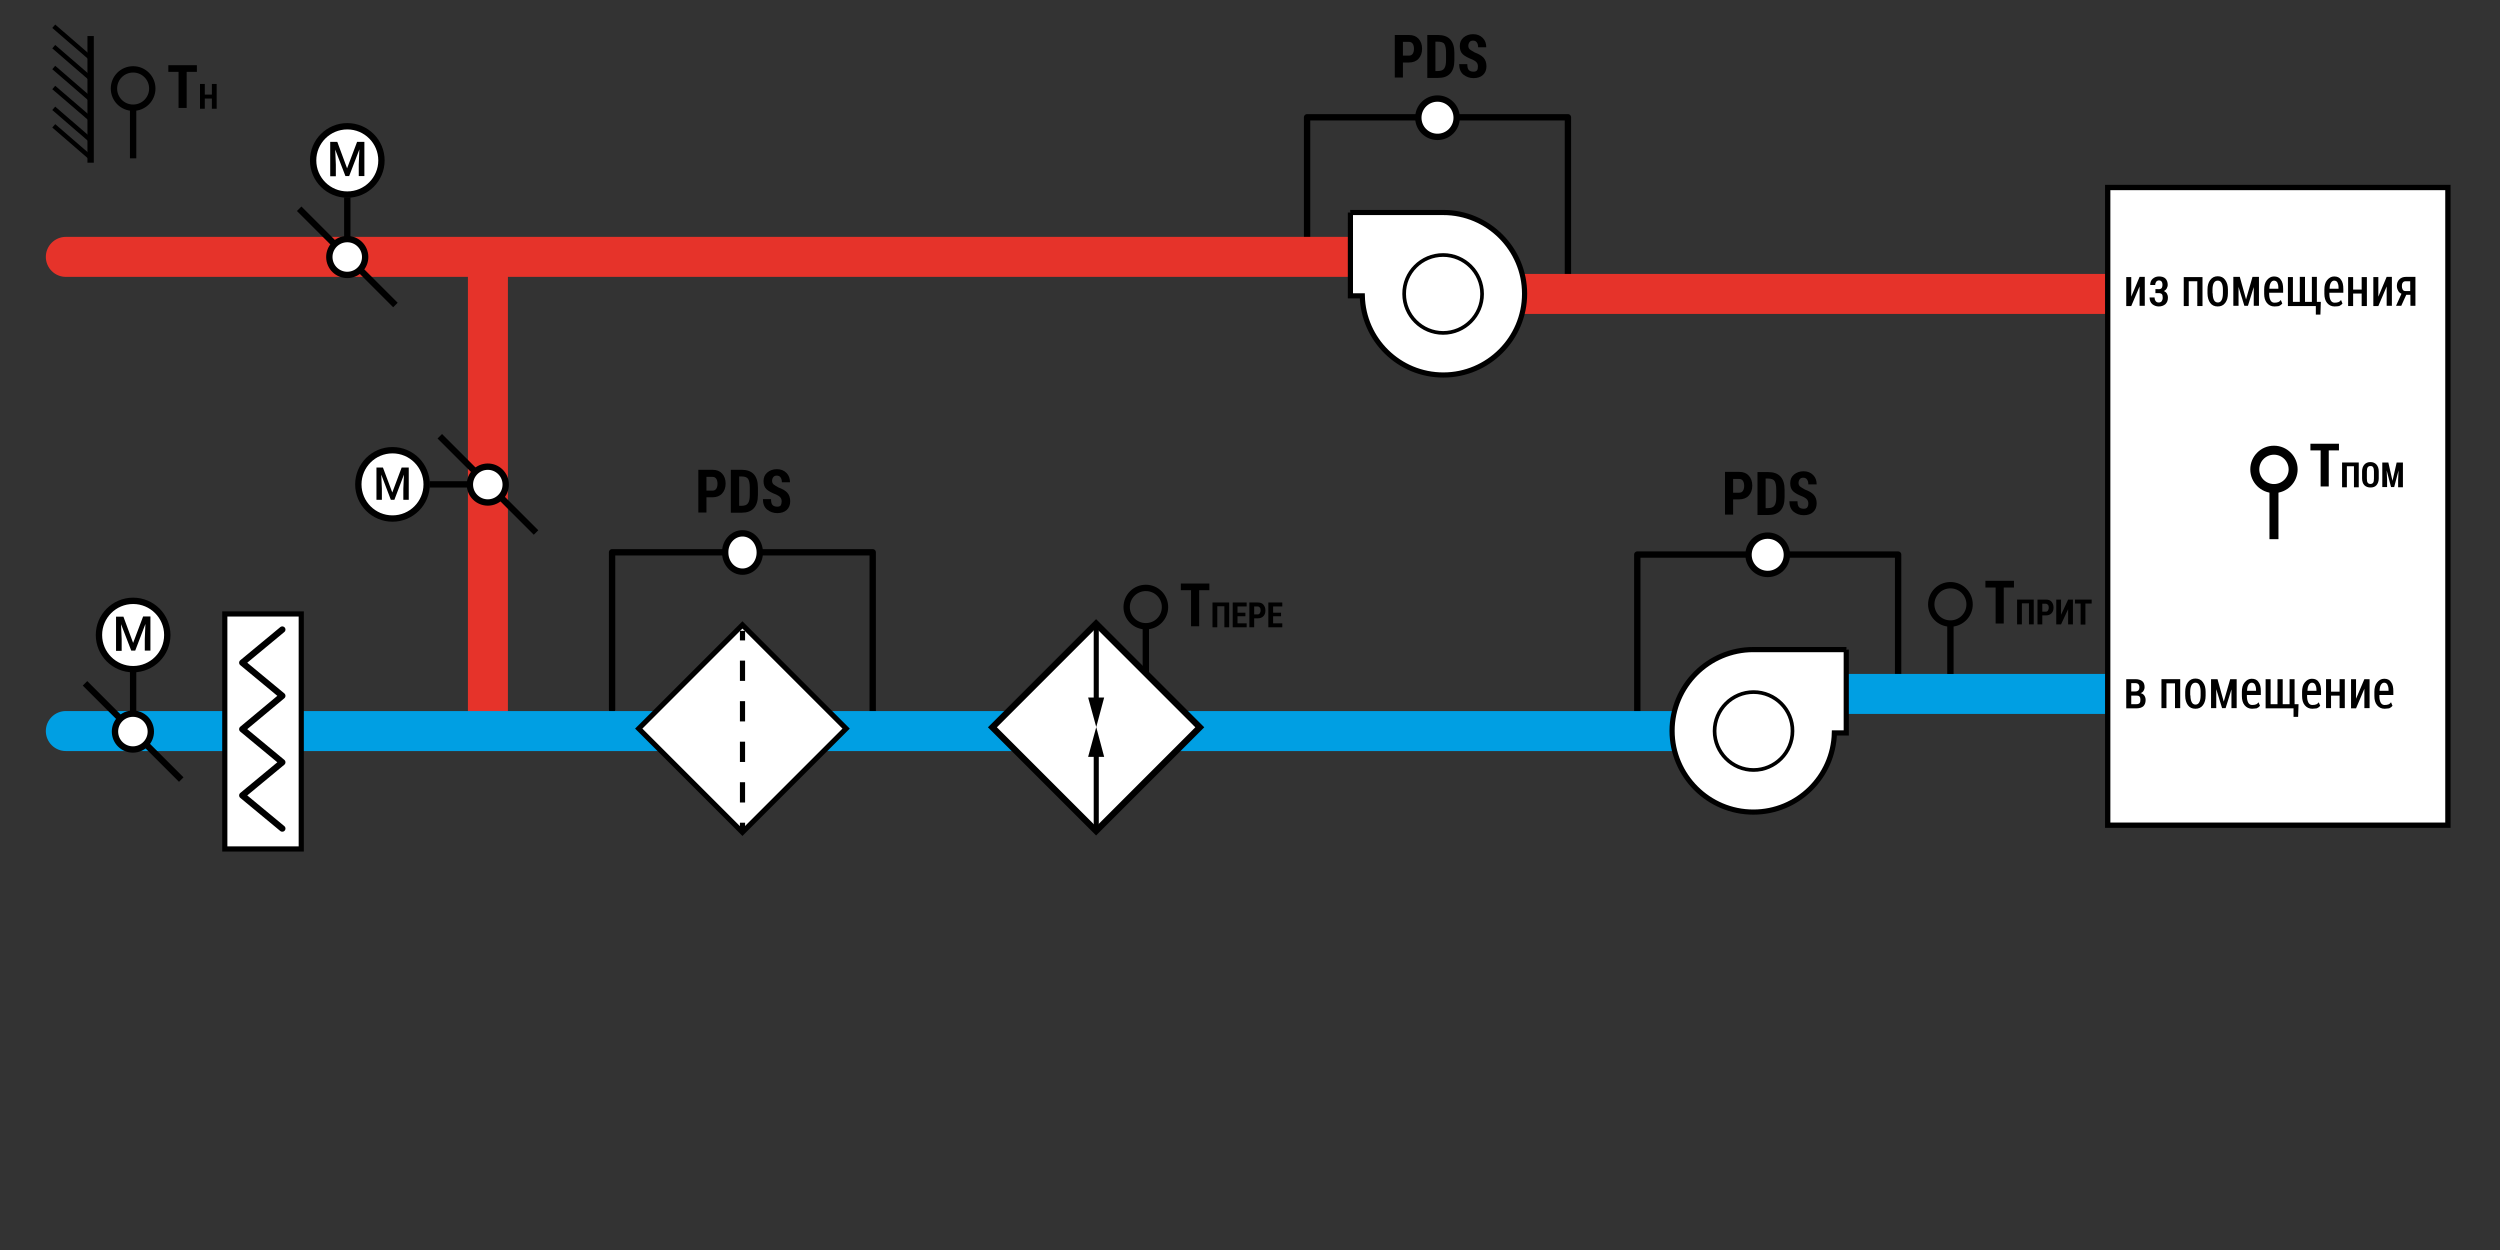 <?xml version="1.0" encoding="utf-8"?>
<!-- Generator: Adobe Illustrator 21.0.0, SVG Export Plug-In . SVG Version: 6.00 Build 0)  -->
<svg version="1.1" id="Слой_1" xmlns="http://www.w3.org/2000/svg" xmlns:xlink="http://www.w3.org/1999/xlink" x="0px" y="0px"
	 width="1200px" height="600px" viewBox="0 0 1200 600" enable-background="new 0 0 1200 600" xml:space="preserve">
<rect x="0" y="0" width="1200" height="600" fill="#333333" stroke="none"/>
<g>
	
		<line fill="none" stroke="#E6332A" stroke-width="19.2" stroke-linecap="round" stroke-linejoin="round" x1="234.2" y1="342.9" x2="234.2" y2="132.2"/>
</g>
<g>
	<circle fill="#FFFFFF" stroke="#000000" stroke-width="3.047" cx="188.4" cy="232.5" r="16.4"/>
	<g>
		<path d="M183.8,224.4l4.5,12l4.5-12h3.4v15.5h-2.6v-5.3l0.3-6.8h0l-4.6,12.1h-1.7l-4.6-12.1h0l0.3,6.8v5.3h-2.6v-15.5H183.8z"/>
	</g>
	<line fill="#FFFFFF" stroke="#000000" stroke-width="3.047" x1="225.6" y1="232.5" x2="206.2" y2="232.5"/>
</g>
<g>
	<line fill="none" stroke="#000000" stroke-width="3.047" x1="211.1" y1="209.4" x2="257.3" y2="255.6"/>
	
		<ellipse transform="matrix(0.994 -0.11 0.11 0.994 -24.223 27.255)" fill="#FFFFFF" stroke="#000000" stroke-width="3.047" cx="234.2" cy="232.5" rx="8.6" ry="8.6"/>
</g>
<g>
	<polyline fill="none" stroke="#000000" stroke-width="3.047" stroke-linecap="round" stroke-linejoin="round" points="
		418.9,342.9 418.9,265.1 293.8,265.1 293.8,340.6 	"/>
	<path fill="#FFFFFF" stroke="#000000" stroke-width="3.047" d="M356.4,256c4.6,0,8.3,4.1,8.3,9.2c0,5.1-3.7,9.2-8.3,9.2
		c-4.6,0-8.3-4.1-8.3-9.2C348,260.1,351.8,256,356.4,256"/>
	<g>
		<path d="M339.1,238.7v7.3h-3.9v-20.5h6.8c2,0,3.5,0.6,4.6,1.8c1.1,1.2,1.7,2.8,1.7,4.8c0,2-0.6,3.6-1.7,4.8
			c-1.1,1.2-2.7,1.8-4.6,1.8H339.1z M339.1,235.5h2.9c0.8,0,1.4-0.3,1.8-0.9c0.4-0.6,0.6-1.4,0.6-2.4c0-1-0.2-1.8-0.6-2.4
			c-0.4-0.6-1-0.9-1.8-0.9h-2.9V235.5z"/>
		<path d="M350.8,246v-20.5h5.2c2.5,0,4.5,0.7,5.8,2.1s2,3.5,2,6.4v3.6c0,2.9-0.7,5-2,6.4c-1.3,1.4-3.2,2.1-5.8,2.1H350.8z
			 M354.8,228.7v14.1h1c1.6,0,2.7-0.4,3.2-1.2c0.6-0.8,0.9-2.1,0.9-4.1V234c0-1.9-0.3-3.3-0.8-4.1s-1.6-1.2-3.2-1.2H354.8z"/>
		<path d="M375.2,240.7c0-0.8-0.2-1.4-0.6-1.9c-0.4-0.5-1-0.9-2-1.4c-2.1-0.8-3.6-1.6-4.6-2.5c-1-0.9-1.5-2.2-1.5-4
			c0-1.7,0.6-3.1,1.8-4.1c1.2-1,2.7-1.6,4.6-1.6c1.9,0,3.4,0.6,4.6,1.8c1.2,1.2,1.7,2.7,1.7,4.5h-3.9c0-1-0.2-1.7-0.6-2.3
			c-0.4-0.6-1-0.9-1.8-0.9c-0.8,0-1.3,0.2-1.7,0.7c-0.4,0.5-0.6,1.1-0.6,1.8c0,0.7,0.2,1.2,0.7,1.7c0.5,0.4,1.3,0.9,2.4,1.5
			c1.9,0.7,3.3,1.5,4.2,2.5s1.4,2.4,1.4,4.1c0,1.8-0.6,3.2-1.7,4.2c-1.1,1-2.6,1.5-4.5,1.5c-1.9,0-3.5-0.6-4.9-1.7
			c-1.3-1.1-2-2.8-2-5h3.9c0,1.3,0.2,2.2,0.7,2.8c0.5,0.5,1.2,0.8,2.3,0.8c0.8,0,1.4-0.2,1.7-0.7C375,242.1,375.2,241.4,375.2,240.7
			z"/>
	</g>
</g>
<polyline fill="none" stroke="#000000" stroke-width="3.047" stroke-linecap="round" stroke-linejoin="round" points="752.6,134.2 
	752.6,56.3 627.4,56.3 627.4,116.6 "/>
<path fill="#FFFFFF" stroke="#000000" stroke-width="3.047" d="M690,47.3c5.1,0,9.2,4.1,9.2,9.2c0,5.1-4.1,9.2-9.2,9.2
	c-5.1,0-9.2-4.1-9.2-9.2C680.8,51.4,684.9,47.3,690,47.3"/>
<g>
	<path d="M673.4,29.9v7.3h-3.9V16.8h6.8c2,0,3.5,0.6,4.6,1.8c1.1,1.2,1.7,2.8,1.7,4.8c0,2-0.6,3.6-1.7,4.8c-1.1,1.2-2.7,1.8-4.6,1.8
		H673.4z M673.4,26.7h2.9c0.8,0,1.4-0.3,1.8-0.9c0.4-0.6,0.6-1.4,0.6-2.4c0-1-0.2-1.8-0.6-2.4c-0.4-0.6-1-0.9-1.8-0.9h-2.9V26.7z"/>
	<path d="M685.1,37.3V16.8h5.2c2.5,0,4.5,0.7,5.8,2.1s2,3.5,2,6.4v3.6c0,2.9-0.7,5-2,6.4c-1.3,1.4-3.2,2.1-5.8,2.1H685.1z M689,20
		v14.1h1c1.6,0,2.7-0.4,3.2-1.2c0.6-0.8,0.9-2.1,0.9-4.1v-3.6c0-1.9-0.3-3.3-0.8-4.1S691.6,20,690,20H689z"/>
	<path d="M709.4,31.9c0-0.8-0.2-1.4-0.6-1.9c-0.4-0.5-1-0.9-2-1.4c-2.1-0.8-3.6-1.6-4.6-2.5c-1-0.9-1.5-2.2-1.5-4
		c0-1.7,0.6-3.1,1.8-4.1c1.2-1,2.7-1.6,4.6-1.6c1.9,0,3.4,0.6,4.6,1.8c1.2,1.2,1.7,2.7,1.7,4.5h-3.9c0-1-0.2-1.7-0.6-2.3
		c-0.4-0.6-1-0.9-1.8-0.9c-0.8,0-1.3,0.2-1.7,0.7c-0.4,0.5-0.6,1.1-0.6,1.8c0,0.7,0.2,1.2,0.7,1.7c0.5,0.4,1.3,0.9,2.4,1.5
		c1.9,0.7,3.3,1.5,4.2,2.5s1.4,2.4,1.4,4.1c0,1.8-0.6,3.2-1.7,4.2c-1.1,1-2.6,1.5-4.5,1.5c-1.9,0-3.5-0.6-4.9-1.7
		c-1.3-1.1-2-2.8-2-5h3.9c0,1.3,0.2,2.2,0.7,2.8c0.5,0.5,1.2,0.8,2.3,0.8c0.8,0,1.4-0.2,1.7-0.7C709.3,33.3,709.4,32.7,709.4,31.9z"
		/>
</g>
<g>
	
		<line fill="none" stroke="#E6332A" stroke-width="19.2" stroke-linecap="round" stroke-linejoin="round" x1="697.1" y1="141.1" x2="1020.1" y2="141.1"/>
</g>
<g>
	<line fill="none" stroke="#000000" stroke-width="3.047" x1="43.5" y1="78.1" x2="43.5" y2="17.3"/>
	<line fill="none" stroke="#000000" stroke-width="2.16" x1="25.8" y1="60.4" x2="43.5" y2="75.7"/>
	<line fill="none" stroke="#000000" stroke-width="2.16" x1="25.8" y1="52" x2="43.5" y2="67.3"/>
	<line fill="none" stroke="#000000" stroke-width="2.16" x1="25.8" y1="42" x2="43.5" y2="57.2"/>
	<line fill="none" stroke="#000000" stroke-width="2.16" x1="25.8" y1="32.4" x2="43.5" y2="47.7"/>
	<line fill="none" stroke="#000000" stroke-width="2.16" x1="25.8" y1="22.4" x2="43.5" y2="37.7"/>
	<line fill="none" stroke="#000000" stroke-width="2.16" x1="25.8" y1="12.6" x2="43.5" y2="27.9"/>
</g>
<g>
	
		<line fill="none" stroke="#E6332A" stroke-width="19.2" stroke-linecap="round" stroke-linejoin="round" x1="31.6" y1="123.3" x2="659.2" y2="123.3"/>
</g>
<g>
	<path fill="#FFFFFF" stroke="#000000" stroke-width="2.48" d="M648.1,102h44.7v0l0,0c21.5,0,39,17.5,39,39c0,21.5-17.5,39-39,39
		c-21.2,0-38.4-16.9-38.9-38h-5.7V102z"/>
	<g>
		<path fill="#FFFFFF" stroke="#000000" stroke-width="1.768" d="M692.7,122.4c10.3,0,18.7,8.4,18.7,18.7
			c0,10.3-8.4,18.7-18.7,18.7c-10.3,0-18.7-8.4-18.7-18.7C673.9,130.8,682.3,122.4,692.7,122.4L692.7,122.4z"/>
	</g>
</g>
<polyline fill="none" stroke="#000000" stroke-width="3.047" stroke-linecap="round" stroke-linejoin="round" points="911.1,331.8 
	911.1,266.2 785.9,266.2 785.9,341.7 "/>
<path fill="#FFFFFF" stroke="#000000" stroke-width="3.047" d="M848.5,257.1c5.1,0,9.2,4.1,9.2,9.2c0,5.1-4.1,9.2-9.2,9.2
	s-9.2-4.1-9.2-9.2C839.3,261.2,843.4,257.1,848.5,257.1"/>
<g>
	<path d="M831.9,239.7v7.3H828v-20.5h6.8c2,0,3.5,0.6,4.6,1.8c1.1,1.2,1.7,2.8,1.7,4.8c0,2-0.6,3.6-1.7,4.8
		c-1.1,1.2-2.7,1.8-4.6,1.8H831.9z M831.9,236.5h2.9c0.8,0,1.4-0.3,1.8-0.9c0.4-0.6,0.6-1.4,0.6-2.4c0-1-0.2-1.8-0.6-2.4
		c-0.4-0.6-1-0.9-1.8-0.9h-2.9V236.5z"/>
	<path d="M843.6,247.1v-20.5h5.2c2.5,0,4.5,0.7,5.8,2.1s2,3.5,2,6.4v3.6c0,2.9-0.7,5-2,6.4c-1.3,1.4-3.2,2.1-5.8,2.1H843.6z
		 M847.5,229.8v14.1h1c1.6,0,2.7-0.4,3.2-1.2c0.6-0.8,0.9-2.1,0.9-4.1V235c0-1.9-0.3-3.3-0.8-4.1s-1.6-1.2-3.2-1.2H847.5z"/>
	<path d="M868,241.7c0-0.8-0.2-1.4-0.6-1.9c-0.4-0.5-1-0.9-2-1.4c-2.1-0.8-3.6-1.6-4.6-2.5c-1-0.9-1.5-2.2-1.5-4
		c0-1.7,0.6-3.1,1.8-4.1c1.2-1,2.7-1.6,4.6-1.6c1.9,0,3.4,0.6,4.6,1.8c1.2,1.2,1.7,2.7,1.7,4.5H868c0-1-0.2-1.7-0.6-2.3
		c-0.4-0.6-1-0.9-1.8-0.9c-0.8,0-1.3,0.2-1.7,0.7c-0.4,0.5-0.6,1.1-0.6,1.8c0,0.7,0.2,1.2,0.7,1.7c0.5,0.4,1.3,0.9,2.4,1.5
		c1.9,0.7,3.3,1.5,4.2,2.5s1.4,2.4,1.4,4.1c0,1.8-0.6,3.2-1.7,4.2c-1.1,1-2.6,1.5-4.5,1.5c-1.9,0-3.5-0.6-4.9-1.7
		c-1.3-1.1-2-2.8-2-5h3.9c0,1.3,0.2,2.2,0.7,2.8c0.5,0.5,1.2,0.8,2.3,0.8c0.8,0,1.4-0.2,1.7-0.7C867.8,243.1,868,242.5,868,241.7z"
		/>
</g>
<g>
	
		<line fill="none" stroke="#009FE3" stroke-width="19.2" stroke-linecap="round" stroke-linejoin="round" x1="31.6" y1="350.9" x2="841.7" y2="350.9"/>
</g>
<g>
	
		<line fill="none" stroke="#009FE3" stroke-width="19.2" stroke-linecap="round" stroke-linejoin="round" x1="880" y1="333.1" x2="1011.3" y2="333.1"/>
</g>
<path fill="#FFFFFF" stroke="#000000" stroke-width="2.481" d="M886.3,311.8h-44.7v0l0,0c-21.5,0-39,17.5-39,39
	c0,21.5,17.5,39,39,39c21.2,0,38.4-16.9,38.9-38h5.7V311.8z"/>
<g>
	<path fill="#FFFFFF" stroke="#000000" stroke-width="1.768" d="M841.7,332.2c-10.3,0-18.7,8.4-18.7,18.7
		c0,10.3,8.4,18.7,18.7,18.7c10.3,0,18.7-8.4,18.7-18.7C860.5,340.6,852.1,332.2,841.7,332.2L841.7,332.2z"/>
</g>
<g>
	<g>
		<path d="M94.5,34.5h-4.9v17.3h-3.9V34.5h-4.9v-3.2h13.7V34.5z"/>
		<path d="M104,52.2h-2.3v-4.9h-3.4v4.9H96V40.3h2.3v5.1h3.4v-5.1h2.3V52.2z"/>
	</g>
	<g>
		<line fill="none" stroke="#000000" stroke-width="3.047" x1="63.9" y1="50.7" x2="63.9" y2="76"/>
		<path fill="none" stroke="#000000" stroke-width="3.047" d="M63.9,51.7c5.1,0,9.2-4.1,9.2-9.2c0-5.1-4.1-9.2-9.2-9.2
			s-9.2,4.1-9.2,9.2C54.7,47.6,58.8,51.7,63.9,51.7"/>
	</g>
</g>
<g>
	<g>
		<path d="M966.7,282h-4.9v17.3h-3.9V282H953v-3.2h13.7V282z"/>
		<path d="M976.2,299.7h-2.3v-10.1h-3.4v10.1h-2.3v-11.9h8V299.7z"/>
		<path d="M980.3,295.4v4.3H978v-11.9h4c1.2,0,2.1,0.3,2.7,1s1,1.6,1,2.8c0,1.2-0.3,2.1-1,2.8s-1.6,1-2.7,1H980.3z M980.3,293.6h1.7
			c0.5,0,0.8-0.2,1-0.5c0.2-0.4,0.4-0.8,0.4-1.4c0-0.6-0.1-1.1-0.4-1.4s-0.6-0.5-1-0.5h-1.7V293.6z"/>
		<path d="M992.7,287.8h2.3v11.9h-2.3v-7.3l0,0l-3.4,7.3H987v-11.9h2.3v7.3l0,0L992.7,287.8z"/>
		<path d="M1003.9,289.7h-2.9v10.1h-2.3v-10.1H996v-1.9h8V289.7z"/>
	</g>
	<g>
		<line fill="none" stroke="#000000" stroke-width="3.047" x1="936.2" y1="298.2" x2="936.2" y2="323.5"/>
		<path fill="none" stroke="#000000" stroke-width="3.047" d="M936.2,299.3c5.1,0,9.2-4.1,9.2-9.2c0-5.1-4.1-9.2-9.2-9.2
			s-9.2,4.1-9.2,9.2C927,295.2,931.1,299.3,936.2,299.3"/>
	</g>
</g>
<line fill="none" stroke="#000000" stroke-width="3.047" x1="143.6" y1="100.2" x2="189.8" y2="146.4"/>
<ellipse transform="matrix(0.994 -0.11 0.11 0.994 -12.584 19.142)" fill="#FFFFFF" stroke="#000000" stroke-width="3.047" cx="166.7" cy="123.3" rx="8.6" ry="8.6"/>
<g>
	<circle fill="#FFFFFF" stroke="#000000" stroke-width="3.047" cx="166.7" cy="77" r="16.4"/>
	<g>
		<path d="M161.9,68.1l4.7,12.7l4.8-12.7h3.5v16.4h-2.7v-5.6l0.3-7.2h0l-4.9,12.8h-1.8l-4.9-12.7h0l0.3,7.2v5.6h-2.7V68.1H161.9z"/>
	</g>
	<line fill="#FFFFFF" stroke="#000000" stroke-width="3.047" x1="166.7" y1="114.2" x2="166.7" y2="94.7"/>
</g>
<g>
	<line fill="none" stroke="#000000" stroke-width="3.047" x1="40.8" y1="328" x2="87" y2="374.2"/>
	
		<ellipse transform="matrix(0.994 -0.11 0.11 0.994 -38.345 9.196)" fill="#FFFFFF" stroke="#000000" stroke-width="3.047" cx="63.9" cy="351.1" rx="8.6" ry="8.6"/>
	<g>
		<circle fill="#FFFFFF" stroke="#000000" stroke-width="3.047" cx="63.9" cy="304.8" r="16.4"/>
		<g>
			<path d="M59.2,295.9l4.7,12.7l4.8-12.7h3.5v16.4h-2.7v-5.6l0.3-7.2h0l-4.9,12.8H63l-4.9-12.7h0l0.3,7.2v5.6h-2.7v-16.4H59.2z"/>
		</g>
		<line fill="#FFFFFF" stroke="#000000" stroke-width="3.047" x1="63.9" y1="342" x2="63.9" y2="322.5"/>
	</g>
</g>
<g>
	
		<rect x="321.2" y="314.6" transform="matrix(-0.707 -0.707 0.707 -0.707 361.031 849.014)" fill="#FFFFFF" stroke="#000000" stroke-width="2.48" width="70.4" height="70.4"/>
	<g>
		<g>
			<line fill="none" stroke="#000000" stroke-width="2.48" x1="356.4" y1="399.5" x2="356.4" y2="394.9"/>
			
				<line fill="none" stroke="#000000" stroke-width="2.48" stroke-dasharray="9.729,9.729" x1="356.4" y1="385.2" x2="356.4" y2="312.2"/>
			<line fill="none" stroke="#000000" stroke-width="2.48" x1="356.4" y1="307.4" x2="356.4" y2="302.8"/>
		</g>
	</g>
</g>
<g>
	<rect x="107.9" y="294.7" fill="#FFFFFF" stroke="#000000" stroke-width="2.48" width="36.7" height="112.8"/>
	<g>
		<polyline fill="none" stroke="#000000" stroke-width="3.047" stroke-linecap="round" stroke-linejoin="round" points="
			135.5,302.2 116.3,318.1 135.5,334 116.3,350 135.5,365.9 116.3,381.8 135.5,397.7 		"/>
	</g>
</g>
<rect x="1011.7" y="90" fill="#FFFFFF" stroke="#000000" stroke-width="2.553" width="163.3" height="306.1"/>
<g>
	<path d="M1027,132.9h2.5v13.9h-2.5v-9.3l0,0l-4,9.4h-2.4v-13.9h2.4v9.4l0,0L1027,132.9z"/>
	<path d="M1036.3,138.8c0.6,0,1-0.2,1.3-0.5c0.2-0.3,0.4-0.9,0.4-1.5c0-0.6-0.1-1.2-0.4-1.6s-0.7-0.6-1.3-0.6c-0.5,0-1,0.2-1.3,0.6
		c-0.3,0.4-0.5,0.9-0.5,1.6h-2.4c0-1.3,0.4-2.3,1.2-3s1.8-1.1,3-1.1c1.3,0,2.4,0.3,3.1,1c0.7,0.7,1.1,1.7,1.1,3
		c0,0.7-0.2,1.2-0.5,1.8c-0.3,0.5-0.7,0.9-1.3,1.2c0.6,0.3,1.1,0.7,1.4,1.2c0.3,0.5,0.5,1.2,0.5,2c0,1.3-0.4,2.3-1.2,3.1
		c-0.8,0.7-1.9,1.1-3.2,1.1c-1.2,0-2.2-0.4-3.1-1.1c-0.8-0.7-1.3-1.8-1.3-3.2h2.4c0,0.7,0.2,1.3,0.5,1.7c0.4,0.5,0.8,0.7,1.5,0.7
		c0.6,0,1.1-0.2,1.4-0.6s0.5-1,0.5-1.7c0-0.8-0.1-1.3-0.4-1.7c-0.3-0.3-0.8-0.5-1.4-0.5h-1.7v-1.9H1036.3z"/>
	<path d="M1057.2,146.9h-2.5v-11.9h-4.1v11.9h-2.4v-13.9h9V146.9z"/>
	<path d="M1059.6,139c0-1.9,0.4-3.4,1.3-4.6c0.9-1.2,2.1-1.8,3.6-1.8c1.6,0,2.8,0.6,3.6,1.8c0.9,1.2,1.3,2.7,1.3,4.6v1.8
		c0,1.9-0.4,3.4-1.3,4.6c-0.9,1.2-2.1,1.7-3.6,1.7c-1.6,0-2.8-0.6-3.6-1.7s-1.3-2.7-1.3-4.6V139z M1062.1,140.8
		c0,1.3,0.2,2.4,0.6,3.2c0.4,0.8,1,1.2,1.9,1.2c0.8,0,1.4-0.4,1.8-1.2c0.4-0.8,0.6-1.9,0.6-3.2V139c0-1.3-0.2-2.3-0.6-3.1
		c-0.4-0.8-1-1.2-1.9-1.2c-0.8,0-1.5,0.4-1.9,1.2s-0.6,1.8-0.6,3.1V140.8z"/>
	<path d="M1078.1,143.7L1078.1,143.7l3.1-10.8h3.1v13.9h-2.5v-9h0l-2.8,9h-1.7l-2.8-9.1h0v9.1h-2.5v-13.9h3.1L1078.1,143.7z"/>
	<path d="M1091.7,147.1c-1.5,0-2.7-0.6-3.6-1.7c-0.9-1.1-1.3-2.6-1.3-4.4v-2c0-1.9,0.4-3.4,1.3-4.5s2-1.8,3.4-1.8
		c1.5,0,2.6,0.5,3.3,1.6c0.8,1.1,1.1,2.5,1.1,4.4v1.8h-6.7v0.6c0,1.2,0.2,2.2,0.6,3c0.4,0.8,1.1,1.2,1.9,1.2c0.8,0,1.4-0.1,1.9-0.3
		c0.5-0.2,0.9-0.6,1.2-1l0.7,1.7c-0.4,0.5-0.9,0.9-1.6,1.2C1093.4,147,1092.6,147.1,1091.7,147.1z M1091.5,134.7
		c-0.7,0-1.2,0.4-1.6,1.1c-0.4,0.7-0.6,1.7-0.6,2.8h4.3V138c0-1-0.2-1.8-0.5-2.4C1092.7,135,1092.2,134.7,1091.5,134.7z"/>
	<path d="M1100.6,132.9v12h3.3v-12h2.5v12h3.3v-12h2.4v12h1.9l-0.2,6.1h-2.2v-4.1h-13.4v-13.9H1100.6z"/>
	<path d="M1120.6,147.1c-1.5,0-2.7-0.6-3.6-1.7c-0.9-1.1-1.3-2.6-1.3-4.4v-2c0-1.9,0.4-3.4,1.3-4.5s2-1.8,3.4-1.8
		c1.5,0,2.6,0.5,3.3,1.6c0.8,1.1,1.1,2.5,1.1,4.4v1.8h-6.7v0.6c0,1.2,0.2,2.2,0.6,3c0.4,0.8,1.1,1.2,1.9,1.2c0.8,0,1.4-0.1,1.9-0.3
		c0.5-0.2,0.9-0.6,1.2-1l0.7,1.7c-0.4,0.5-0.9,0.9-1.6,1.2C1122.3,147,1121.5,147.1,1120.6,147.1z M1120.4,134.7
		c-0.7,0-1.2,0.4-1.6,1.1c-0.4,0.7-0.6,1.7-0.6,2.8h4.3V138c0-1-0.2-1.8-0.5-2.4C1121.7,135,1121.1,134.7,1120.4,134.7z"/>
	<path d="M1136.1,146.9h-2.5v-6h-4.1v6h-2.4v-13.9h2.4v6h4.1v-6h2.5V146.9z"/>
	<path d="M1145.6,132.9h2.5v13.9h-2.5v-9.3l0,0l-4,9.4h-2.4v-13.9h2.4v9.4l0,0L1145.6,132.9z"/>
	<path d="M1159.4,132.9v13.9h-2.4v-5.3h-2l-2.4,5.3h-2.5l2.6-5.8c-0.7-0.3-1.3-0.8-1.6-1.5c-0.4-0.7-0.6-1.4-0.6-2.3
		c0-1.3,0.4-2.3,1.2-3.1s1.8-1.2,3.2-1.2H1159.4z M1152.9,137.3c0,0.7,0.1,1.2,0.4,1.7c0.3,0.5,0.7,0.7,1.3,0.7h2.3v-4.7h-2.2
		c-0.6,0-1.1,0.2-1.4,0.7C1153,136.1,1152.9,136.6,1152.9,137.3z"/>
</g>
<g>
	<path d="M1020.6,339.9V326h4.3c1.4,0,2.5,0.3,3.3,0.9c0.8,0.6,1.2,1.6,1.2,2.9c0,0.7-0.2,1.3-0.5,1.8c-0.3,0.5-0.8,0.9-1.4,1.1v0
		c0.8,0.2,1.4,0.6,1.8,1.2c0.4,0.6,0.6,1.3,0.6,2.1c0,1.3-0.4,2.3-1.1,3c-0.7,0.6-1.8,1-3.2,1H1020.6z M1023,331.9h1.9
		c0.7,0,1.2-0.2,1.5-0.5c0.3-0.3,0.5-0.8,0.5-1.5c0-0.7-0.2-1.2-0.5-1.5c-0.3-0.3-0.8-0.5-1.5-0.5h-1.9V331.9z M1023,333.8v4.2h2.6
		c0.6,0,1.1-0.2,1.4-0.5c0.3-0.4,0.4-0.9,0.4-1.6c0-0.7-0.1-1.2-0.4-1.5c-0.3-0.4-0.7-0.5-1.4-0.5H1023z"/>
	<path d="M1046.5,339.9h-2.5V328h-4.1v11.9h-2.4V326h9V339.9z"/>
	<path d="M1048.9,332.1c0-1.9,0.4-3.4,1.3-4.6c0.9-1.2,2.1-1.8,3.6-1.8c1.6,0,2.8,0.6,3.6,1.8c0.9,1.2,1.3,2.7,1.3,4.6v1.8
		c0,1.9-0.4,3.4-1.3,4.6c-0.9,1.2-2.1,1.7-3.6,1.7c-1.6,0-2.8-0.6-3.6-1.7s-1.3-2.7-1.3-4.6V332.1z M1051.4,333.8
		c0,1.3,0.2,2.4,0.6,3.2c0.4,0.8,1,1.2,1.9,1.2c0.8,0,1.4-0.4,1.8-1.2c0.4-0.8,0.6-1.9,0.6-3.2v-1.8c0-1.3-0.2-2.3-0.6-3.1
		c-0.4-0.8-1-1.2-1.9-1.2c-0.8,0-1.5,0.4-1.9,1.2s-0.6,1.8-0.6,3.1V333.8z"/>
	<path d="M1067.4,336.8L1067.4,336.8l3.1-10.8h3.1v13.9h-2.5v-9h0l-2.8,9h-1.7l-2.8-9.1h0v9.1h-2.5V326h3.1L1067.4,336.8z"/>
	<path d="M1081,340.2c-1.5,0-2.7-0.6-3.6-1.7c-0.9-1.1-1.3-2.6-1.3-4.4v-2c0-1.9,0.4-3.4,1.3-4.5s2-1.8,3.4-1.8
		c1.5,0,2.6,0.5,3.3,1.6c0.8,1.1,1.1,2.5,1.1,4.4v1.8h-6.7v0.6c0,1.2,0.2,2.2,0.6,3c0.4,0.8,1.1,1.2,1.9,1.2c0.8,0,1.4-0.1,1.9-0.3
		c0.5-0.2,0.9-0.6,1.2-1l0.7,1.7c-0.4,0.5-0.9,0.9-1.6,1.2C1082.7,340,1081.9,340.2,1081,340.2z M1080.8,327.7
		c-0.7,0-1.2,0.4-1.6,1.1c-0.4,0.7-0.6,1.7-0.6,2.8h4.3v-0.5c0-1-0.2-1.8-0.5-2.4C1082,328,1081.5,327.7,1080.8,327.7z"/>
	<path d="M1089.9,326v12h3.3v-12h2.5v12h3.3v-12h2.4v12h1.9l-0.2,6.1h-2.2v-4.1h-13.4V326H1089.9z"/>
	<path d="M1109.9,340.2c-1.5,0-2.7-0.6-3.6-1.7c-0.9-1.1-1.3-2.6-1.3-4.4v-2c0-1.9,0.4-3.4,1.3-4.5s2-1.8,3.4-1.8
		c1.5,0,2.6,0.5,3.3,1.6c0.8,1.1,1.1,2.5,1.1,4.4v1.8h-6.7v0.6c0,1.2,0.2,2.2,0.6,3c0.4,0.8,1.1,1.2,1.9,1.2c0.8,0,1.4-0.1,1.9-0.3
		c0.5-0.2,0.9-0.6,1.2-1l0.7,1.7c-0.4,0.5-0.9,0.9-1.6,1.2C1111.6,340,1110.9,340.2,1109.9,340.2z M1109.8,327.7
		c-0.7,0-1.2,0.4-1.6,1.1c-0.4,0.7-0.6,1.7-0.6,2.8h4.3v-0.5c0-1-0.2-1.8-0.5-2.4C1111,328,1110.5,327.7,1109.8,327.7z"/>
	<path d="M1125.5,339.9h-2.5v-6h-4.1v6h-2.4V326h2.4v6h4.1v-6h2.5V339.9z"/>
	<path d="M1134.9,326h2.5v13.9h-2.5v-9.3l0,0l-4,9.4h-2.4V326h2.4v9.4l0,0L1134.9,326z"/>
	<path d="M1144.6,340.2c-1.5,0-2.7-0.6-3.6-1.7c-0.9-1.1-1.3-2.6-1.3-4.4v-2c0-1.9,0.4-3.4,1.3-4.5s2-1.8,3.4-1.8
		c1.5,0,2.6,0.5,3.3,1.6c0.8,1.1,1.1,2.5,1.1,4.4v1.8h-6.7v0.6c0,1.2,0.2,2.2,0.6,3c0.4,0.8,1.1,1.2,1.9,1.2c0.8,0,1.4-0.1,1.9-0.3
		c0.5-0.2,0.9-0.6,1.2-1l0.7,1.7c-0.4,0.5-0.9,0.9-1.6,1.2C1146.3,340,1145.5,340.2,1144.6,340.2z M1144.4,327.7
		c-0.7,0-1.2,0.4-1.6,1.1c-0.4,0.7-0.6,1.7-0.6,2.8h4.3v-0.5c0-1-0.2-1.8-0.5-2.4C1145.6,328,1145.1,327.7,1144.4,327.7z"/>
</g>
<g>
	<g>
		<path d="M1122.7,216.2h-4.9v17.3h-3.9v-17.3h-4.9V213h13.7V216.2z"/>
		<path d="M1132.2,233.9h-2.3v-10.1h-3.4v10.1h-2.3V222h8V233.9z"/>
		<path d="M1141.8,229.6c0,1.4-0.4,2.5-1.1,3.3c-0.7,0.8-1.7,1.1-2.9,1.1c-1.2,0-2.2-0.4-2.9-1.1s-1.1-1.9-1.1-3.3v-3.3
			c0-1.4,0.4-2.5,1.1-3.3s1.7-1.2,2.9-1.2c1.2,0,2.2,0.4,2.9,1.2s1.1,1.9,1.1,3.3V229.6z M1139.5,226.3c0-0.9-0.1-1.5-0.4-2
			s-0.7-0.6-1.3-0.6s-1,0.2-1.3,0.6c-0.3,0.4-0.4,1.1-0.4,2v3.4c0,0.9,0.1,1.6,0.4,2c0.3,0.4,0.7,0.6,1.3,0.6c0.6,0,1-0.2,1.3-0.6
			c0.3-0.4,0.4-1.1,0.4-2V226.3z"/>
		<path d="M1146.4,222l2,8.8h0l2-8.8h3v11.9h-2.3v-3.5l0.2-4.6l0,0l-2.1,8h-1.5l-2.1-8h0l0.2,4.5v3.5h-2.3V222H1146.4z"/>
	</g>
	<g>
		<line fill="none" stroke="#000000" stroke-width="4.319" x1="1091.5" y1="233.5" x2="1091.5" y2="258.8"/>
		<path fill="none" stroke="#000000" stroke-width="4.319" d="M1091.5,234.5c5.1,0,9.2-4.1,9.2-9.2c0-5.1-4.1-9.2-9.2-9.2
			c-5.1,0-9.2,4.1-9.2,9.2C1082.3,230.4,1086.4,234.5,1091.5,234.5"/>
	</g>
</g>
<g>
	<g>
		<g>
			<path d="M580.5,283.3h-4.9v17.3h-3.9v-17.3h-4.9v-3.2h13.7V283.3z"/>
			<path d="M590,301.1h-2.3V291h-3.4v10.1H582v-11.9h8V301.1z"/>
			<path d="M597.8,295.8h-3.8v3.4h4.4v1.9h-6.7v-11.9h6.7v1.9h-4.4v3h3.8V295.8z"/>
			<path d="M602,296.8v4.3h-2.3v-11.9h4c1.2,0,2.1,0.3,2.7,1s1,1.6,1,2.8c0,1.2-0.3,2.1-1,2.8s-1.6,1-2.7,1H602z M602,294.9h1.7
				c0.5,0,0.8-0.2,1-0.5c0.2-0.4,0.4-0.8,0.4-1.4c0-0.6-0.1-1.1-0.4-1.4s-0.6-0.5-1-0.5H602V294.9z"/>
			<path d="M614.9,295.8h-3.8v3.4h4.4v1.9h-6.7v-11.9h6.7v1.9h-4.4v3h3.8V295.8z"/>
		</g>
		<g>
			<line fill="none" stroke="#000000" stroke-width="3.047" x1="550" y1="299.5" x2="550" y2="324.9"/>
			<path fill="none" stroke="#000000" stroke-width="3.047" d="M550,300.6c5.1,0,9.2-4.1,9.2-9.2c0-5.1-4.1-9.2-9.2-9.2
				c-5.1,0-9.2,4.1-9.2,9.2C540.8,296.5,544.9,300.6,550,300.6"/>
		</g>
	</g>
	
		<rect x="491" y="313.8" transform="matrix(-0.707 -0.707 0.707 -0.707 651.408 967.872)" fill="#FFFFFF" stroke="#000000" stroke-width="3.047" width="70.4" height="70.4"/>
	<g>
		<g>
			<line fill="none" stroke="#000000" stroke-width="2.438" x1="526.2" y1="397.4" x2="526.2" y2="360.7"/>
			<g>
				<polygon points="530,363.3 526.2,349 522.3,363.3 				"/>
			</g>
		</g>
	</g>
	<g>
		<g>
			<line fill="none" stroke="#000000" stroke-width="2.438" x1="526.2" y1="300.7" x2="526.2" y2="337.4"/>
			<g>
				<polygon points="522.3,334.8 526.2,349 530,334.8 				"/>
			</g>
		</g>
	</g>
</g>
</svg>

